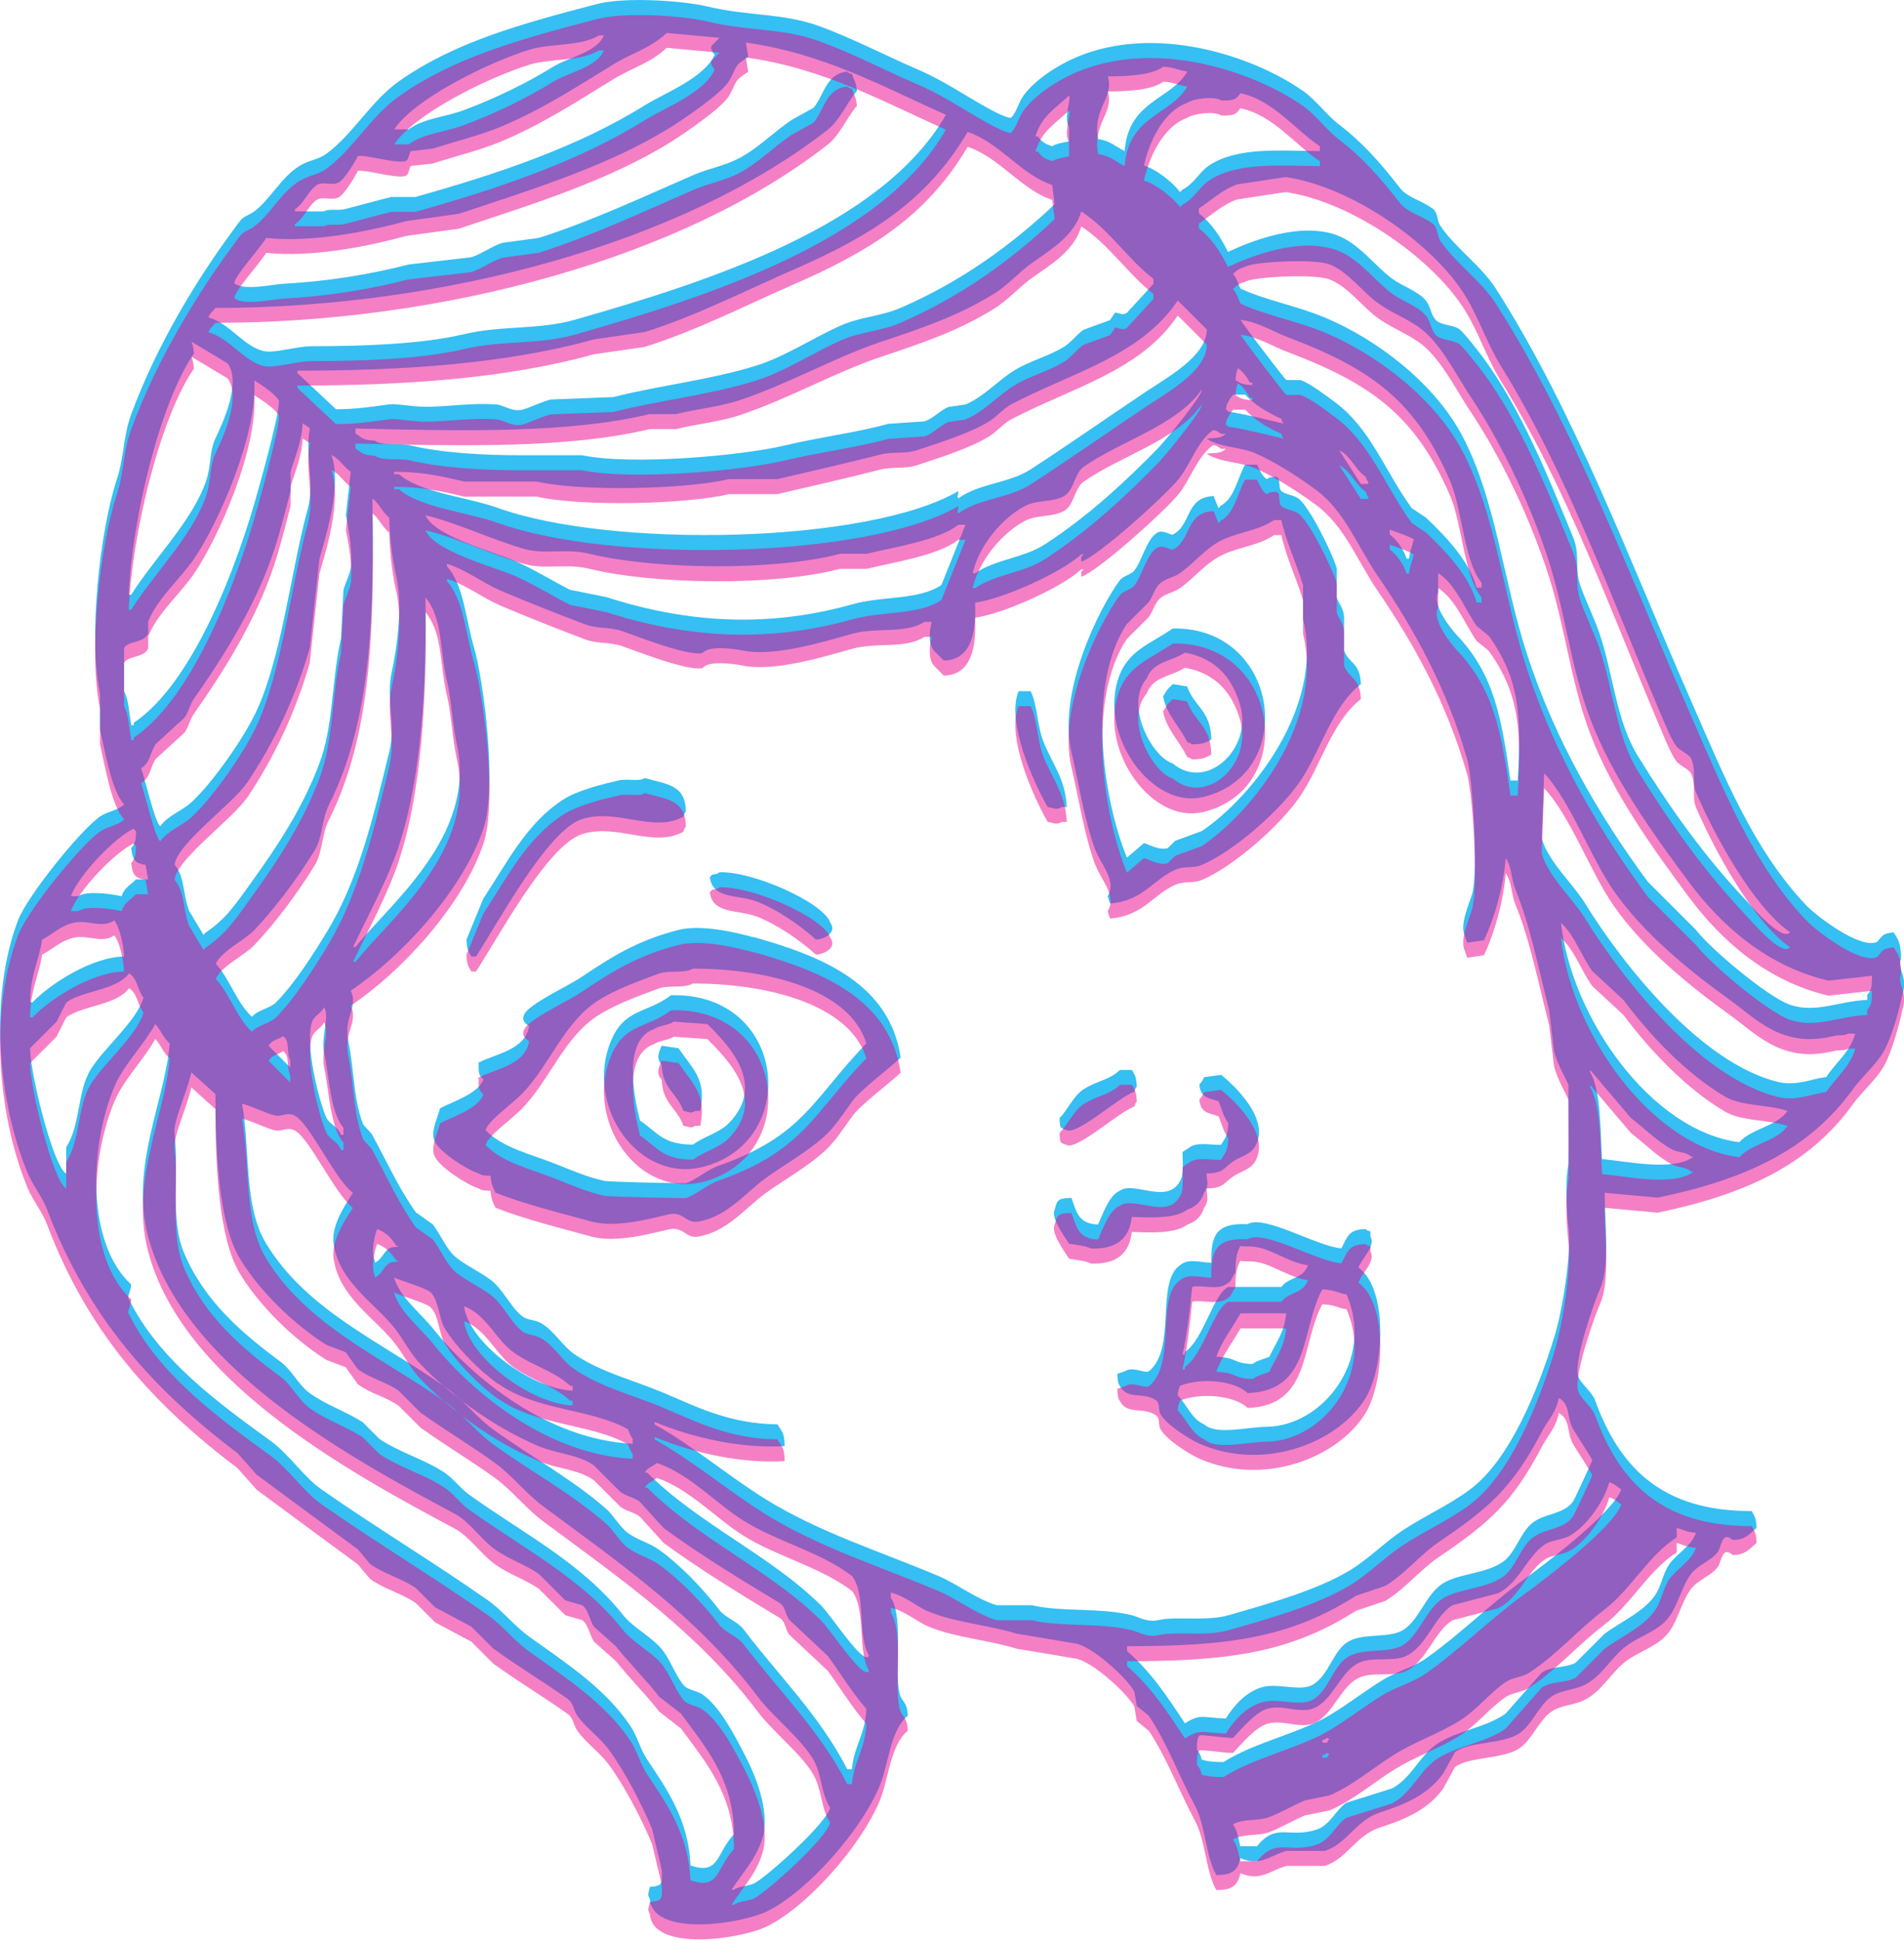 <?xml version="1.0" encoding="UTF-8"?><svg xmlns="http://www.w3.org/2000/svg" viewBox="0 0 125.4 127.75"><g style="isolation:isolate;"><g id="Layer_2"><g id="Layer_6"><g style="mix-blend-mode:multiply; opacity:.79;"><path d="M125.2,63.15c0-1-.14-1.21-.48-1.75-.81.08-.7.24-1.11.64-1.1.47-3.93-1.68-4.61-2.38-3.5-3.66-5.43-8.5-7.62-13.5-4.05-9.21-7.66-19.02-12.86-27.15-.97-1.51-2.66-2.67-3.65-4.13-.23-.33-.17-.87-.48-1.11-.72-.58-1.67-.71-2.22-1.43-1.17-1.52-2.44-2.97-3.97-4.13-.83-.63-1.52-1.62-2.38-2.22-3.29-2.31-9.72-4.44-14.93-2.22-1.23.52-2.75,1.5-3.49,2.54-.33.46-.42,1.02-.79,1.43-.14.13-1.18-.41-1.59-.64-1.53-.85-2.92-1.82-4.61-2.54-2.18-.94-4.25-2.04-6.51-2.86-2.34-.84-4.67-.64-7.3-1.27-1.63-.39-5.44-.65-7.3-.16-5.02,1.31-9.38,2.51-13.02,5.08-1.85,1.31-3,3.45-4.76,4.76-.55.41-1.1.41-1.75.79-1.24.74-1.92,2.18-3.02,3.02-.33.25-.71.31-.95.64-2.75,3.64-5.45,8.1-7.15,12.7-.54,1.46-.47,2.82-.95,4.29-1.11,3.36-1.91,10.43-1.11,14.13v2.38c.33,1.35.72,3.96,1.59,4.92-.44.4-1.08.45-1.59.79-1.29.89-4.8,5.25-5.4,6.83-1.94,5.11-1.32,11.94.64,16.67.32.77.96,1.56,1.27,2.38,2.68,7.1,6.98,11.85,12.54,16.04.42.48.85.95,1.27,1.43,2.25,1.67,4.41,3.25,6.67,4.92.26.32.53.64.79.95.95.68,2.03.92,3.02,1.59l1.27,1.27c.79.42,1.59.85,2.38,1.27.48.48.95.95,1.43,1.43,1.65,1.2,3.24,2.14,4.92,3.33.38.27.36.71.64,1.11.55.79,1.5,1.45,2.06,2.22,1.08,1.47,2.15,3.55,2.86,5.24.21.9.42,1.8.64,2.7.03.9.06,1.05-.79,1.11-.08.44-.19.46,0,.79.17,2.54,6.05,1.67,7.78.79,2.68-1.36,6.07-5.25,7.3-8.1.69-1.58.69-3.71,1.91-4.76-.04-.86-.31-.85-.48-1.27-.51-1.31.28-5.05-.64-6.51v-.32c1.06.27,1.63.9,2.54,1.27,1.7.7,4.04.89,5.72,1.43,1.27.21,2.54.42,3.81.64,1.11.09,3.53,2.33,3.97,3.18.05.32.11.64.16.95.26.21.53.42.79.64,1.18,1.75,2.02,4.03,3.02,5.88.74,1.36.72,3.38,1.43,4.61,1.03,0,1.39-.28,1.59-1.11,1.32.56,1.92-.17,3.02-.48h2.54c1.48-.48,2.03-2.02,3.65-2.54,1.78-.57,3.16-1.21,4.13-2.54.26-.48.53-.95.79-1.43.95-.72,3.21-.49,4.29-1.27.82-.6,1.22-1.79,2.06-2.38.66-.46,1.44-.39,2.22-.79,1.11-.57,1.74-1.82,2.7-2.54.76-.57,1.86-.92,2.54-1.59.86-.84,1.01-2.2,1.75-3.18.43-.56,1.32-.85,1.75-1.43.17-.23.24-.84.48-.95.23-.11.48.16.48.16.84.03,1.16-.43,1.59-.79-.03-.66-.11-.73-.32-1.11-5.97.02-8.73-2.93-10.32-7.3-.2-.56-.94-1.07-1.11-1.59-.33-.98,1.14-5.09,1.43-5.72.7-1.52.31-4.35.32-6.35,1.16.11,2.33.21,3.49.32,5.75-1.2,9.96-3.12,12.86-7.15.67-.93,1.73-1.75,2.22-2.86.5-1.12.85-2.48,1.11-3.65.21-.95-.44-1.49-.16-2.06ZM96.3,19.16c1.04,1.56,1.54,3.3,2.54,4.92,4.35,7.03,7.23,15.17,10.64,23.18.2.46.6,1.47.95,1.91.2.25.82.5.95.79.35.75.04,1.56.32,2.22,1.24,2.88,3.78,7.53,6.19,9.21-.52.67-2.54-1.73-2.86-2.06-2.71-2.85-5.02-6.08-7.15-9.53-1.44-2.33-1.59-5.27-2.54-8.1-.33-.98-.96-2.25-1.27-3.18-.39-1.18.03-1.95-.48-3.18-1.67-4.06-3.41-8.39-5.88-11.75-.24-.33-1.3-1.7-1.59-1.91-.43-.31-1.26-.24-1.59-.64-.31-.38-.32-.9-.64-1.27-.52-.61-1.57-.94-2.22-1.43-1.15-.86-2.19-2.34-3.65-2.86-2.44-.87-5.59.39-7.15,1.11-.45-.95-1.11-1.94-1.91-2.54v-.32c.79-.52,1.56-1.26,2.54-1.59,1.06-.16,2.12-.32,3.18-.48,4.44.66,9.52,4.36,11.59,7.46ZM97.57,38.7h-.32c-.5-1.82-2.11-3.44-3.33-4.61-.32-.21-.64-.42-.95-.64-1.75-2.4-2.7-5.25-5.08-6.99-.61-.45-1.56-1.18-2.22-1.43h-.95c-.13-.09-2.87-3.68-3.02-3.97,1.2.16,2.12.77,3.02,1.11,5.57,2.1,8.5,4.19,10.8,9.53.75,1.75.94,5.39,2.06,6.67v.32ZM98.05,41.87c2.04,2.85,2.16,5.25,1.91,9.53h-.48c-.6-4.27-1.12-7.01-3.49-9.53-.48-.51-1.71-2.06-1.27-2.86v-1.27c1.17.76,1.74,2.35,2.54,3.49.26.21.53.42.79.64ZM93.12,35.52c-.12.49-.25.71-.32,1.27h-.16c-.19-.61-.64-1.24-1.11-1.59v-.32c.59.21,1.13.38,1.59.64ZM90.11,31.71v.16h-.48c-.48-.74-.95-1.48-1.43-2.22.76.36,1.05,1.28,1.75,1.75.1.27.03.16.16.32ZM82.32,25.2h.16v.16c-.66-.03-.73-.11-1.11-.32.03-.41.07-.54.16-.79.36.25.58.57.79.95ZM82.01,25.99c.62.68,1.49,1.19,2.38,1.59.1.27.03.16.16.32-.01,0-2.82-.7-3.65-.79-.05-.05-.11-.11-.16-.16.06-.33.04-.31.16-.48.15-.34.14-.23.32-.48h.79ZM75.66,25.67c-2.53,1.69-5.24,3.59-7.78,5.24-1.41.92-3.41.92-4.76,1.91-.15-.26,0-.01,0-.48-5.92,3.47-22.84,3.8-30.33,1.11-1.98-.71-5.12-1-6.51-2.22h-.32v-.16c1.88,0,3.15.3,4.61.64h4.76c3.03.69,9.94.5,12.7-.16h3.18c2.2-.52,4.71-1.08,6.67-1.59,1-.26,1.67-.03,2.54-.32,1.43-.48,3.46-1.1,4.76-1.91.45-.28.96-.87,1.43-1.11,4.03-2.1,8.51-3.18,10.96-6.83.64.64,1.27,1.27,1.91,1.91,0,1.7-2.45,3.06-3.81,3.97ZM76.45,29.33c-2.31,2.38-4.79,4.67-7.62,6.51-1.4.91-3.21.97-4.61,1.91h-.16c.42-1.83,1.97-3.68,3.49-4.45.79-.4,1.78-.2,2.54-.64.65-.37.68-1.49,1.27-1.91,2.39-1.69,6.13-2.72,7.78-5.08.17.19-2.22,3.16-2.7,3.65ZM21.35,69.34c.33,1.48.39,3.91,1.27,4.92v.48h-.16c-.22-.59-.73-.67-.95-1.11-.43-.87-1.48-4.85-.95-6.35.14-.39.59-.55.79-.95.38.65-.23,1.95,0,3.02ZM21.51,61.4c-.9,1.48-2.11,3.38-3.33,4.61-.43.42-1.2.49-1.59.95-1.03-.96-1.43-2.46-2.38-3.49.42-.88,1.86-1.51,2.54-2.22,1.4-1.47,2.91-3.51,3.97-5.24.55-.9.44-2,.95-3.02,2.83-5.63,2.97-12.64,2.86-20.17.45.35.66.92,1.11,1.27.02,1.37.21,2.79.48,3.97.42,1.87,0,4.74-.32,6.19-.4,1.83.3,3.34-.16,5.24-1.06,4.38-2.05,8.52-4.13,11.91ZM19.12,69.82v.48c-.48-.48-.95-.95-1.43-1.43.24-.42.6-.37.95-.64.48.31.2,1.11.48,1.59ZM20.24,33.61c-1.09,4.06-1.68,9.58-3.33,13.18-.82,1.78-2.89,4.74-4.29,6.03-.63.59-1.56.87-2.06,1.59-.36-.21-1.04-3.27-1.27-3.81.65-.45.53-.88.95-1.59.64-.58,1.27-1.16,1.91-1.75.3-.41.34-.85.64-1.27,1.96-2.79,4.06-6.13,5.24-9.69.47-1.41.78-2.73,1.11-3.97v-1.27c.27-.94.74-1.96.79-3.18.16.11.32.21.48.32-.36,1.85.36,3.46-.16,5.4ZM16.27,51.56c1.75-2.62,3.16-5.53,4.13-8.89.21-1.96.42-3.92.64-5.88.42-1.49,1.49-4.85.79-6.83.55.26.78.78,1.27,1.11-.11.95-.21,1.91-.32,2.86.19.88.46,2.47.32,3.49-.05.35-.4,1.11-.48,1.43-.05,1.06-.11,2.12-.16,3.18-.63,2.74-.48,5.75-1.43,8.26-1.11,2.95-2.77,5.45-4.45,7.78-.96,1.32-1.65,2.43-3.02,3.33-.05.05-.11.11-.16.16-.32-.53-.64-1.06-.95-1.59-.42-1.11-.27-2.23-.95-3.02.13-1.37,3.84-4.01,4.76-5.4ZM26.27,55.69c1.51-4.52,1.85-10.95,1.75-16.36,1.17,1.45.91,3.37,1.43,5.56.27,1.12.36,2.88.64,4.13,1.32,6.03-4.46,10.53-6.67,13.34h-.16c1.02-2.17,2.23-4.33,3.02-6.67ZM28.02,33.93c2.13.52,4.42,1.63,6.51,2.22,1.37.39,2.75-.06,4.29.32,4.33,1.05,12.22,1.14,16.51,0h1.75c1.71-.42,4.75-.88,6.03-1.91h.48s-1.59,3.97-1.59,3.97c-1.56,1.02-3.81.69-5.88,1.27-5.7,1.6-11.02,1.18-16.2-.48-.79-.16-1.59-.32-2.38-.48-1.05-.53-2.49-1.41-3.65-1.91-1.55-.66-5.32-1.63-5.88-3.02ZM80.42,6.62c.79,0,.96-.02,1.27-.48,2.13.42,3.65,2.45,5.24,3.49v.32c-2.71-.02-5.46-.28-7.3.95-.66.44-.96,1.18-1.75,1.59-.05.05-.11.11-.16.16-.48-.64-1.55-1.5-2.38-1.75.37-1.66,1.33-3.6,2.86-4.13.39-.29,1.81-.45,2.22-.16ZM72.96,5.03c1.22,0,2.92-.07,3.65-.64.79.05.91.22,1.59.32-1.06,1.86-3.89,1.92-4.13,5.24-.61-.3-.96-.69-1.75-.79-.37-2.06,1.08-2.71.64-4.13ZM71.21,13.92c1.88,1.23,3.05,3.13,4.76,4.45v.32c-.58.64-1.16,1.27-1.75,1.91-.37.23-.58-.07-.79,0-.11.16-.21.32-.32.48-.58.21-1.16.42-1.75.64-.41.27-.83.84-1.27,1.11-1.07.66-2.26.92-3.33,1.59-1.03.64-1.98,1.72-3.18,2.22-.37.05-.74.11-1.11.16-.52.2-1.04.79-1.59.95-.79.05-1.59.11-2.38.16-2.06.58-4.45.86-6.83,1.43-2.81.67-10.06,1.32-13.34.64h-3.97c-2.45,0-5.2-.14-7.3-.64-.82-.19-1.78.07-2.38-.32-.81-.04-.81-.18-1.27-.48v-.32c7.04.16,14.01.34,19.37-.95h1.75c1.37-.35,2.88-.47,4.29-.95,3.28-1.12,6.14-2.78,9.21-3.81,2.84-.95,5.15-1.74,7.46-3.18.9-.56,1.68-1.46,2.54-2.06,1.22-.86,2.71-1.75,3.18-3.33ZM70.41,6.3c.16.21-.39,1.46,0,2.06v.95c-.33.07-.87.15-1.11.32-.45-.14-.7-.3-.95-.64h-.16c.43-1.38,1.31-1.83,2.22-2.7ZM69.3,12.18c.05.42.11.85.16,1.27-2.89,2.74-6.23,5.13-10.16,6.83-1.27.55-2.53.57-3.81,1.11-1.84.79-3.75,2.09-5.72,2.7-3.06.95-6.31,1.28-9.37,2.06-1.38.05-2.75.11-4.13.16-.54.13-1.34.51-1.75.64-.79.24-1.25-.28-1.91-.32-1.57-.1-3.07.14-4.45.16-1.01.01-2.06-.23-2.54-.16-1.02.15-2.33.33-3.49.32-.85-.79-1.69-1.59-2.54-2.38v-.16c6.9,0,13.66-.43,19.53-2.06,1.11-.16,2.22-.32,3.33-.48,3.4-1.06,6.79-2.8,9.85-4.13,5.04-2.2,8.76-4.52,11.43-9.05,2.11.7,3.51,2.81,5.56,3.49ZM34.84,3.28c1.45-.45,3.38-.2,4.61-.95h.32c-.45,1.12-2.33,1.44-3.33,2.06-1.72,1.07-3.84,2.1-5.88,2.86-1.29.48-2.64.53-3.65,1.27h-.95c1.35-2.03,6.25-4.43,8.89-5.24ZM19.44,13.77c.6-.4.88-1.23,1.43-1.59.38-.25.96.07,1.43-.16.36-.17,1.1-1.37,1.27-1.75.67-.07,2.63.56,3.18.32.17-.07.2-.56.32-.64.48-.05.95-.11,1.43-.16,1.37-.45,3.02-.84,4.45-1.43,2.67-1.1,5.13-2.7,7.46-4.13,1.23-.75,2.51-1.09,3.49-2.06,1.16.11,2.33.21,3.49.32-.16.16-.32.32-.48.48-.17.15-.02.4.16.64-.72,1.54-3.16,2.44-4.61,3.33-4.36,2.71-9.51,4.46-15.09,6.03h-1.59c-.89.22-2.15.57-3.02.79-.52.14-1.08-.04-1.43.16h-1.91v-.16ZM14.2,20.28c15.06,0,30.85-4.31,40.33-11.75.8-.63,1.24-1.77,1.91-2.54-.07-.64-.18-.62-.32-1.11-.27-.1-.16-.03-.32-.16-1.41.14-1.51,1.54-2.22,2.38-.48.26-.95.53-1.43.79-1.18.79-2.21,1.87-3.49,2.54-.98.51-1.96.65-3.02,1.11-3.16,1.37-6.74,3.05-10.16,4.13-.79.11-1.59.21-2.38.32-.67.2-1.45.77-2.06.95-1.38.16-2.75.32-4.13.48-2.58.66-5.25,1.1-8.26,1.27-.76.04-2.46.46-3.18,0-.3-.2,1.79-2.5,2.06-3.02,2.96.32,6.68-.41,9.21-1.11,1.16-.16,2.33-.32,3.49-.48,4.95-1.65,9.88-3.17,13.97-5.72.86-.54,3.33-2.21,3.81-3.02.56-.95.26-.96,1.27-1.59-.05-.32-.11-.64-.16-.95,5.21.74,9.07,2.94,13.18,4.76-4.19,7.28-15.4,10.92-24.45,13.5-2.4.68-4.76.35-7.3.95-2.76.66-6.68.79-10,.79-1.02,0-2.44.48-3.18.32-1.31-.29-2.23-1.83-3.65-2.22.16-.36.27-.34.48-.64ZM12.77,23.29c-.03-.41-.07-.54-.16-.79.79.48,1.59.95,2.38,1.43.93,1.26-.32,3.92-.79,4.92-.44.93-.25,1.72-.64,2.86-.88,2.58-3.51,5.19-4.92,7.46h-.16c.21-5.08,2.1-12.73,4.29-15.88ZM8.17,42.67c.29-.49,1.31-.31,1.59-.95v-.79c.61-1.53,2.14-2.84,3.02-4.13,1.63-2.4,4.18-8.19,3.97-11.75.52.33,1.22.78,1.59,1.27.24.29-1.06,4.95-1.27,5.72-1.45,5.32-4.37,12.95-8.26,15.56v.16h-.16c-.11-.53-.18-1.76-.48-2.22v-2.86ZM8.8,54.58c.05.05.11.11.16.16-.02.61-.04.81-.32,1.11.09.75.21.99.95,1.11.05.32.11.64.16.95h-.79c-.38.4-.75.5-.95,1.11-.62-.14-2.28-.39-2.86,0h-.48c.45-1.31,2.87-3.86,4.13-4.45ZM2.77,61.88c.68-.35,1.25-.93,2.06-1.11,1-.23,1.86.41,2.7-.16.37.49.61,1.64.64,2.38-2.18.04-4.94,1.87-6.03,3.02h-.16c.02-1.89.59-2.71.79-4.13ZM4.36,75.54v1.75c-.87-.48-2.37-6.59-2.38-8.26l1.75-1.75c.21-.42.42-.85.64-1.27,1.15-.8,3.31-.79,4.13-1.91.55.31.56,1.13.95,1.59-.38,1.48-2.64,3.36-3.49,4.76-.87,1.42-.66,3.64-1.59,5.08ZM45.48,122.86c-.13-3.05-1.59-5.08-2.86-6.99-.47-.71-.63-1.51-1.11-2.22-1.64-2.46-4.26-4.15-6.67-5.88-.94-.67-1.75-1.71-2.7-2.38-3.65-2.56-7.34-4.77-10.96-7.3-1.18-.83-2.14-2.31-3.33-3.18-3.47-2.52-7.42-5.38-9.37-9.37-.14-.11.12-.42.16-.95-2.94-2.7-2.78-9.02-1.11-13.02.59-1.42,1.93-2.75,2.7-4.13.37.39.52.93.95,1.27-.31,3.79-2.63,8.1-1.43,12.7,2.22,8.48,12.98,14.43,20.17,18.26,1.02.54,1.76,1.72,2.7,2.38.92.65,1.91.95,2.86,1.59.58.58,1.16,1.16,1.75,1.75.37.11.74.21,1.11.32.42.29.49,1.01.79,1.43.48.42.95.85,1.43,1.27.92,1.16,1.94,2.15,2.86,3.33.48.37.95.74,1.43,1.11,1.57,2.14,3.49,4.33,3.49,7.94-1.2,1.3-.94,2.7-2.86,2.06ZM49.77,123.97c-.43.27-1.06.2-1.43.48h-.16c.71-1.1,1.66-2.06,2.06-3.49.5-1.78-.59-4.22-1.11-5.24-.68-1.32-1.68-3.31-2.86-4.13-.39-.27-.99-.28-1.27-.64-.63-.8-.87-1.78-1.59-2.54-.69-.72-1.77-1.29-2.38-2.06-2.74-3.45-6.54-5.34-10.16-7.94-.53-.38-1.04-1.07-1.59-1.43-1.38-.91-2.9-1.29-4.29-2.22-.37-.37-.74-.74-1.11-1.11-1.15-.73-2.38-1.11-3.49-1.91-.72-.52-1.18-1.53-1.91-2.06-2.58-1.91-5.02-4.01-6.35-7.15-.96-2.27-.32-5.32-.64-7.94-.09-.71.85-2.73,1.11-3.97.53.48,1.06.95,1.59,1.43,0,3.68.2,8.47,1.59,10.8,1.3,2.17,3.59,4.38,5.72,5.72.42.16.85.32,1.27.48.26.37.53.74.79,1.11.81.62,1.86.83,2.7,1.43.48.48.95.95,1.43,1.43,1.64,1.18,3.28,2.14,4.92,3.33,1.1.8,2.07,2.04,3.18,2.86,5.22,3.86,10.24,7.37,14.13,12.54.98,1.31,2.84,2.73,3.65,4.13.56.96.49,2.23,1.11,3.18-.35,1.1-3.93,4.31-4.92,4.92ZM56.12,116.51h-.32c-1.82-3.55-4.51-6.15-6.83-9.21-.39-.52-1.19-.76-1.59-1.27-1.07-1.4-2.55-2.95-3.97-3.97-.65-.47-1.43-.64-2.06-1.11-.54-.4-.92-1.14-1.43-1.59-2.29-2-4.98-3.44-7.46-5.24-.73-.53-1.39-1.26-2.09-1.92-.41-.31-.8-.63-1.18-.95-4.15-2.91-8.99-4.96-11.66-9.35-1.5-2.47-1.03-6.12-1.59-9.21.7.14,1.87.8,2.38.79.32,0,.66-.25,1.11,0,.99.55,2.6,4.13,3.81,5.08-.45.71-1.44,2.12-1.27,3.33.37,2.62,2.83,3.97,4.13,5.72.56.75.95,1.55,1.59,2.22.45.47.95.95,1.49,1.41.08.06.17.12.25.18.32.23.62.5.92.78,1.59,1.22,3.4,2.31,5.11,3.03,1.25.53,2.63.54,3.65,1.27l1.75,1.75c.41.3.86.34,1.27.64.53.58,1.06,1.16,1.59,1.75,2.44,1.78,4.99,3.33,7.62,4.92.39.24.37.73.64,1.11.85.79,1.69,1.59,2.54,2.38.88,1.21,1.58,2.38,2.54,3.49-.07,1.71-.84,2.49-.95,3.97ZM32.78,91.1c2.56,1.83,6.07,1.63,8.57,3.02.09.2.19.48.32.64v.32c-5.56-.27-10.52-4.29-13.18-7.62-.78-.97-2.16-2.04-2.54-3.33.46.22,2.03.66,2.38.95.56.46.57,1.75.95,2.38.8,1.3,2.26,2.77,3.49,3.65ZM30.56,86.02c1.29.47,1.94,1.83,2.86,2.7,1.15,1.09,2.98,1.45,4.13,2.54h.16v.32c-2.68-.1-6.83-3.13-7.15-5.56ZM25.63,82.21c-.37.24-.45.7-.95.95v-.16c-.22-.37-.09-1.44.16-2.06.58.2.98.64,1.27,1.11h.16c-.16.13-.42.02-.64.16ZM54.06,105.71c-3.39-3.34-8.08-5.36-11.43-8.73h-.16c.21-.38.5-.37.79-.64,2.13.71,3.89,2.67,5.72,3.81,2.23,1.39,5.09,2.06,7.15,3.65.93,1.28.32,3.91,1.11,5.24-.36.7-2.47-2.64-3.18-3.33ZM68.03,105.71h-2.38c-1.29-.37-2.58-1.38-3.81-1.91-4.03-1.7-7.9-2.89-11.43-5.08-2.49-1.55-4.73-3.48-7.3-4.92v-.16c2.47,1.03,5.69,1.77,8.57,1.59-.02-.88-.17-.94-.48-1.43-3.14-.03-5.33-1.16-7.46-2.06-2.15-.91-4.07-1.33-5.88-2.54-.79-.53-1.39-1.59-2.22-2.06-.47-.27-.88-.16-1.27-.48-.78-.63-1.24-1.77-2.06-2.38-.73-.54-1.51-.88-2.22-1.43-.68-.52-1.05-1.54-1.59-2.22-.37-.26-.74-.53-1.11-.79-1.15-1.62-1.86-3.24-2.86-5.08-.13-.25-.54-.54-.64-.79-.64-1.73-.55-3.5-.95-5.4-.34-1.59.69-2.23.16-3.33,3.25-2.17,7.32-6.51,8.73-10.64.94-2.74.04-9.77-.64-12.07-.52-1.77-.65-4.02-1.75-5.24v-.16c1.25.39,2.36,1.26,3.49,1.75,1.86.79,3.82,1.56,5.56,2.22.91.35,1.55.14,2.54.48.88.3,4.22,1.64,5.24,1.43.34-.47,1.78-.34,2.7-.16,2.11.41,5.42-.63,7.15-1.11,1.64-.46,3.53.03,4.76-.79h.48c-.15.66-.25,1.41.16,1.91l.64.64c1.84-.03,2.15-1.92,2.06-3.81,1.98-.29,5.75-2.03,6.99-3.18h.16c-.05.05-.11.11-.16.16v.32c1.09-.32,5.8-4.58,6.51-5.56.72-.98,1.13-2.26,2.06-3.02.15-.17.4-.02.64.16h.32c-.4.35-.69.24-1.27.32.88.59,2.16.52,3.18.95,1.24.53,2.68,1.44,3.97,2.38,1.95,1.42,2.74,3.69,4.13,5.72,2.4,3.51,4.57,7.44,5.88,12.07.39,1.38.74,7.5.32,8.89-.18.61-.83,2-.48,2.7.05.16.11.32.16.48.37-.05.74-.11,1.11-.16.71-1.53,1.26-3.47,1.43-5.4.41.56.35,1.36.64,2.06.96,2.33,1.54,5.32,2.22,7.94.11.9.21,1.8.32,2.7.24.91.69,1.62.95,2.22,0,0,.02,5.13,0,5.24-.25,1.24-.1,3.33,0,4.13.21,1.76-.39,5.5-.95,7.3-1.08,3.47-2.9,8.03-5.56,10-1.42,1.05-2.96,1.71-4.45,2.7-1.12.75-2.18,1.82-3.33,2.54-2.19,1.36-5.47,2.26-8.1,3.02-1.46.42-3.41.05-4.61.32-.75.17-1.31-.21-1.75-.32-2.08-.51-4.63-.21-6.51-.64ZM110.43,101.26v-.64c.51.14.62.27,1.27.32-.32.9-1.24,1.35-1.75,2.06-.44.63-.51,1.41-.95,2.06-.74,1.09-2.28,1.75-3.33,2.54l-1.91,1.91c-.79.37-1.56.19-2.22.64-.79.9-1.59,1.8-2.38,2.7-1.34.96-3.3,1.12-4.61,2.06-1.08.78-1.62,2.2-2.86,2.86-1.01.32-2.01.64-3.02.95-.66.44-1.08,1.46-1.91,1.75-1.86.64-2.68-.49-3.97,1.11h-1.11c-.1-.49-.21-1.09-.48-1.43.62-.4,1.64-.21,2.38-.48.71-.26,1.67-.82,2.38-1.11.53-.11,1.06-.21,1.59-.32,1.52-.63,2.93-1.86,4.29-2.7,1.42-.88,2.85-1.33,4.29-2.22,1.1-.68,1.99-1.84,3.02-2.54.49-.33,1.09-.31,1.59-.64,1.79-1.17,3.22-2.84,4.92-4.13,1.75-1.33,2.89-3.56,4.76-4.76ZM87.09,114.76v-.16c.27-.1.16-.03.32-.16.26.18.09.01,0,.32h-.32ZM105.99,97.61c.43.15.46.27.79.48-.56,1.53-4.91,4.83-6.35,5.88-2.22,1.6-4.25,3.65-6.51,5.24-.88.62-1.92.85-2.86,1.43-1.09.67-2.26,1.56-3.33,2.22-2.1,1.3-5.05,1.84-7.15,3.18-.57,0-1.07-.04-1.43-.16-.1-.35-.12-.42-.32-.64,0-.43,0-.73.16-.95.14-.08,1.46.15,2.22.16.52-.56,1.46-1.67,2.22-1.91,1.13-.35,2.32.45,3.33-.16,1.07-.63,1.59-2.3,2.7-2.86.91-.46,2.32-.04,3.18-.48,1.37-.7,1.79-2.54,3.02-3.33,1.01-.26,2.01-.53,3.02-.79,1.38-.7,1.84-2.34,3.02-3.18.5-.36,1.19-.3,1.75-.64,1.04-.62,2.19-2.2,2.54-3.49ZM104.87,96.18s-1.14,2.52-1.27,2.7c-.63.88-1.86.75-2.7,1.43-.78.64-1.09,1.96-1.91,2.54-1.13.8-2.94.77-3.97,1.43-1.09.7-1.51,2.31-2.54,3.02-.92.63-2.62.21-3.65.79-1.04.58-1.28,2.23-2.38,2.86-.82.47-2.29-.14-3.33.16-1.05.3-1.86,1.21-2.38,2.06-1.57-.05-1.67-.33-2.7.32-1.19-1.81-2.22-3.37-3.81-4.76v-.32c6.7,0,10.76-.56,15.09-3.33.64-.21,1.27-.42,1.91-.64,1.27-.75,2.3-2.05,3.49-2.86,3.34-2.27,4.89-3.59,6.83-7.3.38-.73.95-1.27,1.11-2.22.79.41.51,1.3.95,2.06.17.29,1.24,1.93,1.27,2.06ZM105.51,76.33c-.1-1.51-.05-4.6-.79-5.72v-.16c.9,1.06,1.8,2.12,2.7,3.18.85.64,1.78,1.59,2.7,2.06.51.26.89.14,1.27.48h.16c-1.36.99-4.37.31-6.03.16ZM114.56,75.22c-5.82-.73-11.08-8.23-11.75-14.45.94.89,1.29,2.1,2.06,3.18.69.64,1.38,1.27,2.06,1.91,1.75,2.34,4.12,4.84,6.67,6.35,1.1.65,2.81.51,4.13.95-.73,1.04-2.35,1.14-3.18,2.06ZM120.28,70.93c-.91.09-1.95.62-3.18.32-5.08-1.24-10.19-7.68-12.7-11.75-.82-1.33-2.44-2.77-2.86-4.29.05-1.43.11-2.86.16-4.29,1.75,1.86,3.05,5.56,4.61,7.78,1.92,2.75,4.88,5.18,7.62,7.15,1.76,1.26,3.44,3.21,6.83,2.38.41-.1.7,0,.95-.16h.48c-.34,1.21-1.29,1.91-1.91,2.86ZM122.98,65.53v.32c-1.82.06-3.36.9-5.08.32-1.45-.49-5.28-3.71-6.19-4.92-1.06-1.06-2.12-2.12-3.18-3.18-3.21-4.34-6.1-9.31-7.94-14.93-1.62-4.96-2.04-10.19-4.29-14.45-1.76-3.34-5.46-6.28-9.05-7.78-1.89-.79-3.86-1.12-5.56-1.91-.14-.34-.25-.71-.48-.95.24-.25.4-.36.79-.48.55-.34,4.6-.54,5.56-.16,1.25.49,2.16,1.81,3.18,2.54.88.64,1.79.96,2.7,1.59,1.38.96,2.39,3.03,3.33,4.45,2,2.99,3.82,6.74,5.08,10.48,1.23,3.65,1.55,7.32,2.86,10.8,1.48,3.94,4.16,7.63,6.51,10.8,2.15,2.89,5.15,5.56,9.21,6.51.95-.11,1.91-.21,2.86-.32,0,.66-.02.95-.32,1.27Z" style="fill:#00aeef; fill-rule:evenodd;"/><path d="M72.16,56c.35.94,1.42,2.03.79,3.02.05.16.11.32.16.48,2.2-.18,2.81-1.57,4.29-2.22.63-.28,1.16-.07,1.75-.32,2.14-.9,5.27-3.69,6.51-5.56,1.37-2.05,2.07-4.87,3.97-6.35-.06-1.46-.79-1.32-1.11-2.22v-2.22c-.04-.6-.36-.84-.48-1.27v-1.91c-.27-.97-1.81-4.1-2.54-4.61-.35-.24-.8-.23-1.11-.48-.13-.16-.11-.28-.16-.79-.05-.05-.11-.11-.16-.16-.37.04-.45.03-.64.16-.33-.19-.47-.63-.64-.95h-.79c-.51.91-.67,2.17-1.59,2.7-.05.05-.11.11-.16.16-.11-.26-.21-.53-.32-.79-1.87.06-1.45,1.93-2.7,2.54-.08.04-.63-.31-.95-.16-.75.35-1.06,1.91-1.59,2.54-.23.27-.74.34-.95.64-1.39,1.88-4.09,7.39-3.18,11.27.49,2.07.84,4.48,1.59,6.51ZM74.23,41.08c.48-.48.95-.95,1.43-1.43.29-.4.41-.98.79-1.27.4-.31.86-.35,1.27-.64.95-.67,1.73-1.71,2.86-2.22,1.07-.49,2.38-.61,3.33-1.27h.48c.34,1.53,1.06,3,1.43,4.29v2.22c1.42,5.75-3.37,11.76-6.67,13.97-.58.21-1.16.42-1.75.64-.16.16-.32.32-.48.48-.61.2-1.46-.36-1.59-.32-.37.32-.74.64-1.11.95-1.65-4.05-2.62-11.48,0-15.4Z" style="fill:#00aeef; fill-rule:evenodd;"/><path d="M79.15,52.51c6.43-1.47,5.14-11.26-1.91-11.12-1.56,1.07-3.07,1.47-3.65,3.49-1.08,3.78,2.36,8.35,5.56,7.62ZM75.5,44.73c.45-1.2,1.53-1.11,2.54-1.75,2.04.37,3.13,1.66,3.65,3.49.8,2.81-2.21,5.68-4.45,3.81-1.43-.47-3.15-3.87-1.75-5.56Z" style="fill:#00aeef; fill-rule:evenodd;"/><path d="M78.51,49.02c.71-.01.87-.1,1.27-.32-.04-1.94-1.12-2.13-1.59-3.49-.32-.05-.64-.11-.95-.16-.11.11-.21.21-.32.32-.11.12-.21.35-.32.48.21,1.19,1.11,2,1.59,3.02.27.1.16.03.32.16Z" style="fill:#00aeef; fill-rule:evenodd;"/><path d="M69.94,53.15h.32c-.09-1.94-1.05-2.96-1.59-4.45-.37-1.03-.36-2.32-.79-3.18h-.79c-.86,2,1.04,6.13,1.91,7.62.43.09.6.22.95,0Z" style="fill:#00aeef; fill-rule:evenodd;"/><path d="M31.35,62.99c1.41-2.14,4.7-8.33,6.99-9.05,2.31-.73,4.7.94,6.67-.16.1-.27.03-.16.16-.32,0-1.81-1.32-1.82-2.7-2.22-.42.26-1.13.01-1.75.16-1.16.27-2.71.66-3.65,1.27-2.4,1.56-3.66,4.12-5.24,6.51-.37.9-.74,1.8-1.11,2.7.03.66.11.73.32,1.11h.32Z" style="fill:#00aeef; fill-rule:evenodd;"/><path d="M49.77,59.34c1.37.52,2.94,1.6,3.97,2.54.68-.06,1.37-.51.95-1.11-.47-1.35-5.11-3.4-7.3-3.33-.17.12-.15.1-.48.16-.05.05-.11.11-.16.16.17,1.47,1.85,1.14,3.02,1.59Z" style="fill:#00aeef; fill-rule:evenodd;"/><path d="M49.61,61.72c-1.12-.31-3.41-.86-4.92-.48-2.77.7-4.51,1.84-6.51,3.18-.72.48-3.37,1.72-3.65,2.38-.17.35-.02.53.32.79-.28,1.54-2.1,1.78-3.33,2.38,0,.65-.02.82.32,1.11-.35.96-2.01,1.45-2.86,1.91-.14.6-.69,1.63-.32,2.22.32.68,2.12,1.84,2.86,2.06.2.14.39.15.79.16.05.6.14.72.32,1.11,1.83.74,4.45,1.39,6.35,1.91,1.63.44,3.93-.23,5.08-.48.96-.21,1.1.61,1.91.48,1.91-.31,3.14-1.91,4.45-2.86,1.27-.92,2.65-1.67,3.81-2.7.79-.7,1.27-1.51,1.91-2.38.55-.75,2.38-2.11,3.18-2.86-.71-4.76-4.94-6.62-9.69-7.94ZM47.23,76.81c-.65.23-1.44.92-2.06,1.11-.04.01-5.02-.07-5.4-.16-1.13-.25-2.21-.73-3.18-1.11-1.68-.67-3.45-1.04-4.61-2.22.12-.58,1.74-1.73,2.38-2.38,1.86-1.9,2.78-4.75,5.08-6.19,1.14-.72,2.69-1.28,3.97-1.75.64-.23,1.69.01,2.22-.32,4.74-.01,10.31,1.3,11.43,4.92-3.6,3.74-4.12,6.1-9.85,8.1Z" style="fill:#00aeef; fill-rule:evenodd;"/><path d="M44.21,65.53c-1.61,1.23-3.07.85-3.97,3.02-1.78,4.26,1.82,9.48,6.19,8.26,6.35-1.78,5.32-11.46-2.22-11.27ZM48.02,73.95c-.64.66-1.63.87-2.38,1.43-2,0-2.36-.83-3.49-1.59-.47-1.85-1.08-5.35.95-6.03.33-.23.96-.25,1.27-.48.74.05,1.48.11,2.22.16,1.48,1.47,3.87,3.98,1.43,6.51Z" style="fill:#00aeef; fill-rule:evenodd;"/><path d="M43.58,68.87c-.23.55-.36.79,0,1.27.07,1.59,1.02,1.83,1.43,3.02.44.08.46.19.79,0h.32c.43-2.08-.48-2.73-1.43-4.13-.37-.05-.74-.11-1.11-.16Z" style="fill:#00aeef; fill-rule:evenodd;"/><path d="M71.37,71.73c-.66.43-1.04,1.34-1.59,1.91.06.65-.04.59.48.79.71.31,3.41-2.17,4.45-2.54.1-.27.03-.16.16-.32-.03-.66-.11-.73-.32-1.11h-.79c-.7.68-1.51.7-2.38,1.27Z" style="fill:#00aeef; fill-rule:evenodd;"/><path d="M74.54,80.14c1.03.03,2.83.16,3.65-.48.57-.19.93-.54,1.11-1.11.34-.47.2-.69.16-1.27,1.16-.02,1.13-.38,1.75-.79.51-.34,1.11-.45,1.43-.95,1.12-1.81-1.43-4.13-2.22-4.76-.37.05-.74.11-1.11.16-.11.2-.17.33-.32.48.09.92.61.86,1.27,1.11.19.46.34,1.06.64,1.43-.03.82-.19.95-.48,1.43-.63.03-1.56-.2-2.06.16-.16.11-.32.21-.48.32.02.62.09,1.54-.16,1.91-.84,1.58-3.08-.04-3.97.64-.69.27-1.14,1.58-1.43,2.22-1.28-.04-1.42-.81-1.75-1.75-.86.02-.95.1-1.11.79-.27.49.64,1.74.95,2.22.35.07,1.15.14,1.43.32,1.69.07,2.54-.66,2.7-2.06Z" style="fill:#00aeef; fill-rule:evenodd;"/><path d="M76.45,93.16c.4.67,1.81,1.58,2.54,1.91,4.24,1.87,9.16-.05,10.96-3.02,1.23-2.03,1.48-7.18-.48-8.57.24-.66,1.15-1.4.79-2.06v-.32c-.27-.1-.16-.03-.32-.16-1.14.01-1.22.56-1.59,1.27-1.61-.12-5.1-2.26-6.19-1.59-2-.1-2.43.68-2.38,2.54-.9-.05-1.5-.29-2.06.16-1.64,1.13-.2,5.5-2.06,6.99-.37.14-1.01-.36-1.59,0-.16.05-.32.11-.48.16.02.4.02.59.16.79.49.96,1.52.37,2.38.95.3.2.12.62.32.95ZM78.51,84.75c.56-.16,1.63.22,2.22-.16.44-.22.36-.45.64-.79-.01-.84.07-1.28.32-1.75.35.09.71-.05,1.43.16.98.28,1.93.97,3.02,1.11-.32.93-1.22.74-1.75,1.43h-3.49c-.99.45-1.6,3.42-2.86,4.29v.16h-.16c.29-1.23.49-2.96.64-4.45ZM84.71,86.49c-.11,1.25-.68,1.93-1.11,2.86-.34.14-.84.26-1.11.48-1.36-.06-.95-.42-2.38-.48.33-.98,1.08-1.95,1.59-2.86h3.02ZM77.72,91.26c1.28-.53,3.55-.38,4.45.48,4.2-.14,3.49-4.21,4.92-6.83.93.04,1.14.31,1.59.32,1.89,4.34-1.58,8.68-5.24,8.73-1.38.02-3.34.57-4.13-.16-.82-.33-1.16-1.33-1.75-1.91.05-.37.07-.39.16-.64Z" style="fill:#00aeef; fill-rule:evenodd;"/></g></g><g id="Layer_7"><g style="opacity:.5;"><path d="M125.2,64.14c0-1-.14-1.21-.48-1.75-.81.08-.7.24-1.11.64-1.1.47-3.93-1.68-4.61-2.38-3.5-3.66-5.43-8.5-7.62-13.5-4.05-9.21-7.66-19.02-12.86-27.15-.97-1.51-2.66-2.67-3.65-4.13-.23-.33-.17-.87-.48-1.11-.72-.58-1.67-.71-2.22-1.43-1.17-1.52-2.44-2.97-3.97-4.13-.83-.63-1.52-1.62-2.38-2.22-3.29-2.31-9.72-4.44-14.93-2.22-1.23.52-2.75,1.5-3.49,2.54-.33.46-.42,1.02-.79,1.43-.14.13-1.18-.41-1.59-.64-1.53-.85-2.92-1.82-4.61-2.54-2.18-.94-4.25-2.04-6.51-2.86-2.34-.84-4.67-.64-7.3-1.27-1.63-.39-5.44-.65-7.3-.16-5.02,1.31-9.38,2.51-13.02,5.08-1.85,1.31-3,3.45-4.76,4.76-.55.41-1.1.41-1.75.79-1.24.74-1.92,2.18-3.02,3.02-.33.25-.71.31-.95.64-2.75,3.64-5.45,8.1-7.15,12.7-.54,1.46-.47,2.82-.95,4.29-1.11,3.36-1.91,10.43-1.11,14.13v2.38c.33,1.35.72,3.96,1.59,4.92-.44.4-1.08.45-1.59.79-1.29.89-4.8,5.25-5.4,6.83-1.94,5.11-1.32,11.94.64,16.67.32.77.96,1.56,1.27,2.38,2.68,7.1,6.98,11.85,12.54,16.04.42.48.85.95,1.27,1.43,2.25,1.67,4.41,3.25,6.67,4.92.26.32.53.64.79.95.95.68,2.03.92,3.02,1.59l1.27,1.27c.79.42,1.59.85,2.38,1.27.48.48.95.95,1.43,1.43,1.65,1.2,3.24,2.14,4.92,3.33.38.27.36.71.64,1.11.55.79,1.5,1.45,2.06,2.22,1.08,1.47,2.15,3.55,2.86,5.24.21.9.42,1.8.64,2.7.03.9.06,1.05-.79,1.11-.08.44-.19.46,0,.79.17,2.54,6.05,1.67,7.78.79,2.68-1.36,6.07-5.25,7.3-8.1.69-1.58.69-3.71,1.91-4.76-.04-.86-.31-.85-.48-1.27-.51-1.31.28-5.05-.64-6.51v-.32c1.06.27,1.63.9,2.54,1.27,1.7.7,4.04.89,5.72,1.43,1.27.21,2.54.42,3.81.64,1.11.09,3.53,2.33,3.97,3.18.05.32.11.64.16.95.26.21.53.42.79.64,1.18,1.75,2.02,4.03,3.02,5.88.74,1.36.72,3.38,1.43,4.61,1.03,0,1.39-.28,1.59-1.11,1.32.56,1.92-.17,3.02-.48h2.54c1.48-.48,2.03-2.02,3.65-2.54,1.78-.57,3.16-1.21,4.13-2.54.26-.48.53-.95.79-1.43.95-.72,3.21-.49,4.29-1.27.82-.6,1.22-1.79,2.06-2.38.66-.46,1.44-.39,2.22-.79,1.11-.57,1.74-1.82,2.7-2.54.76-.57,1.86-.92,2.54-1.59.86-.84,1.01-2.2,1.75-3.18.43-.56,1.32-.85,1.75-1.43.17-.23.24-.84.48-.95.23-.11.48.16.48.16.84.03,1.16-.43,1.59-.79-.03-.66-.11-.73-.32-1.11-5.97.02-8.73-2.93-10.32-7.3-.2-.56-.94-1.07-1.11-1.59-.33-.98,1.14-5.09,1.43-5.72.7-1.52.31-4.35.32-6.35,1.16.11,2.33.21,3.49.32,5.75-1.2,9.96-3.12,12.86-7.15.67-.93,1.73-1.75,2.22-2.86.5-1.12.85-2.48,1.11-3.65.21-.95-.44-1.49-.16-2.06ZM96.3,20.15c1.04,1.56,1.54,3.3,2.54,4.92,4.35,7.03,7.23,15.17,10.64,23.18.2.46.6,1.47.95,1.91.2.25.82.5.95.79.35.75.04,1.56.32,2.22,1.24,2.88,3.78,7.53,6.19,9.21-.52.67-2.54-1.73-2.86-2.06-2.71-2.85-5.02-6.08-7.15-9.53-1.44-2.33-1.59-5.27-2.54-8.1-.33-.98-.96-2.25-1.27-3.18-.39-1.18.03-1.95-.48-3.18-1.67-4.06-3.41-8.39-5.88-11.75-.24-.33-1.3-1.7-1.59-1.91-.43-.31-1.26-.24-1.59-.64-.31-.38-.32-.9-.64-1.27-.52-.61-1.57-.94-2.22-1.43-1.15-.86-2.19-2.34-3.65-2.86-2.44-.87-5.59.39-7.15,1.11-.45-.95-1.11-1.94-1.91-2.54v-.32c.79-.52,1.56-1.26,2.54-1.59,1.06-.16,2.12-.32,3.18-.48,4.44.66,9.52,4.36,11.59,7.46ZM97.57,39.68h-.32c-.5-1.82-2.11-3.44-3.33-4.61-.32-.21-.64-.42-.95-.64-1.75-2.4-2.7-5.25-5.08-6.99-.61-.45-1.56-1.18-2.22-1.43h-.95c-.13-.09-2.87-3.68-3.02-3.97,1.2.16,2.12.77,3.02,1.11,5.57,2.1,8.5,4.19,10.8,9.53.75,1.75.94,5.39,2.06,6.67v.32ZM98.05,42.86c2.04,2.85,2.16,5.25,1.91,9.53h-.48c-.6-4.27-1.12-7.01-3.49-9.53-.48-.51-1.71-2.06-1.27-2.86v-1.27c1.17.76,1.74,2.35,2.54,3.49.26.21.53.42.79.64ZM93.12,36.51c-.12.49-.25.71-.32,1.27h-.16c-.19-.61-.64-1.24-1.11-1.59v-.32c.59.21,1.13.38,1.59.64ZM90.11,32.7v.16h-.48c-.48-.74-.95-1.48-1.43-2.22.76.36,1.05,1.28,1.75,1.75.1.27.03.16.16.32ZM82.32,26.19h.16v.16c-.66-.03-.73-.11-1.11-.32.03-.41.07-.54.16-.79.36.25.58.57.79.95ZM82.01,26.98c.62.68,1.49,1.19,2.38,1.59.1.27.03.16.16.32-.01,0-2.82-.7-3.65-.79-.05-.05-.11-.11-.16-.16.06-.33.04-.31.16-.48.15-.34.14-.23.32-.48h.79ZM75.66,26.66c-2.53,1.69-5.24,3.59-7.78,5.24-1.41.92-3.41.92-4.76,1.91-.15-.26,0-.01,0-.48-5.92,3.47-22.84,3.8-30.33,1.11-1.98-.71-5.12-1-6.51-2.22h-.32v-.16c1.88,0,3.15.3,4.61.64h4.76c3.03.69,9.94.5,12.7-.16h3.18c2.2-.52,4.71-1.08,6.67-1.59,1-.26,1.67-.03,2.54-.32,1.43-.48,3.46-1.1,4.76-1.91.45-.28.96-.87,1.43-1.11,4.03-2.1,8.51-3.18,10.96-6.83.64.64,1.27,1.27,1.91,1.91,0,1.7-2.45,3.06-3.81,3.97ZM76.45,30.31c-2.31,2.38-4.79,4.67-7.62,6.51-1.4.91-3.21.97-4.61,1.91h-.16c.42-1.83,1.97-3.68,3.49-4.45.79-.4,1.78-.2,2.54-.64.65-.37.68-1.49,1.27-1.91,2.39-1.69,6.13-2.72,7.78-5.08.17.19-2.22,3.16-2.7,3.65ZM21.35,70.33c.33,1.48.39,3.91,1.27,4.92v.48h-.16c-.22-.59-.73-.67-.95-1.11-.43-.87-1.48-4.85-.95-6.35.14-.39.59-.55.79-.95.38.65-.23,1.95,0,3.02ZM21.51,62.39c-.9,1.48-2.11,3.38-3.33,4.61-.43.42-1.2.49-1.59.95-1.03-.96-1.43-2.46-2.38-3.49.42-.88,1.86-1.51,2.54-2.22,1.4-1.47,2.91-3.51,3.97-5.24.55-.9.44-2,.95-3.02,2.83-5.63,2.97-12.64,2.86-20.17.45.35.66.92,1.11,1.27.02,1.37.21,2.79.48,3.97.42,1.87,0,4.74-.32,6.19-.4,1.83.3,3.34-.16,5.24-1.06,4.38-2.05,8.52-4.13,11.91ZM19.12,70.81v.48c-.48-.48-.95-.95-1.43-1.43.24-.42.6-.37.95-.64.48.31.2,1.11.48,1.59ZM20.24,34.6c-1.09,4.06-1.68,9.58-3.33,13.18-.82,1.78-2.89,4.74-4.29,6.03-.63.59-1.56.87-2.06,1.59-.36-.21-1.04-3.27-1.27-3.81.65-.45.53-.88.95-1.59.64-.58,1.27-1.16,1.91-1.75.3-.41.34-.85.64-1.27,1.96-2.79,4.06-6.13,5.24-9.69.47-1.41.78-2.73,1.11-3.97v-1.27c.27-.94.74-1.96.79-3.18.16.11.32.21.48.32-.36,1.85.36,3.46-.16,5.4ZM16.27,52.55c1.75-2.62,3.16-5.53,4.13-8.89.21-1.96.42-3.92.64-5.88.42-1.49,1.49-4.85.79-6.83.55.26.78.78,1.27,1.11-.11.95-.21,1.91-.32,2.86.19.88.46,2.47.32,3.49-.05.35-.4,1.11-.48,1.43-.05,1.06-.11,2.12-.16,3.18-.63,2.74-.48,5.75-1.43,8.26-1.11,2.95-2.77,5.45-4.45,7.78-.96,1.32-1.65,2.43-3.02,3.33-.05.05-.11.11-.16.16-.32-.53-.64-1.06-.95-1.59-.42-1.11-.27-2.23-.95-3.02.13-1.37,3.84-4.01,4.76-5.4ZM26.27,56.67c1.51-4.52,1.85-10.95,1.75-16.36,1.17,1.45.91,3.37,1.43,5.56.27,1.12.36,2.88.64,4.13,1.32,6.03-4.46,10.53-6.67,13.34h-.16c1.02-2.17,2.23-4.33,3.02-6.67ZM28.02,34.92c2.13.52,4.42,1.63,6.51,2.22,1.37.39,2.75-.06,4.29.32,4.33,1.05,12.22,1.14,16.51,0h1.75c1.71-.42,4.75-.88,6.03-1.91h.48s-1.59,3.97-1.59,3.97c-1.56,1.02-3.81.69-5.88,1.27-5.7,1.6-11.02,1.18-16.2-.48-.79-.16-1.59-.32-2.38-.48-1.05-.53-2.49-1.41-3.65-1.91-1.55-.66-5.32-1.63-5.88-3.02ZM80.42,7.61c.79,0,.96-.02,1.27-.48,2.13.42,3.65,2.45,5.24,3.49v.32c-2.71-.02-5.46-.28-7.3.95-.66.44-.96,1.18-1.75,1.59-.05.05-.11.11-.16.16-.48-.64-1.55-1.5-2.38-1.75.37-1.66,1.33-3.6,2.86-4.13.39-.29,1.81-.45,2.22-.16ZM72.96,6.02c1.22,0,2.92-.07,3.65-.64.79.05.91.22,1.59.32-1.06,1.86-3.89,1.92-4.13,5.24-.61-.3-.96-.69-1.75-.79-.37-2.06,1.08-2.71.64-4.13ZM71.21,14.91c1.88,1.23,3.05,3.13,4.76,4.45v.32c-.58.64-1.16,1.27-1.75,1.91-.37.23-.58-.07-.79,0-.11.16-.21.32-.32.48-.58.21-1.16.42-1.75.64-.41.27-.83.84-1.27,1.11-1.07.66-2.26.92-3.33,1.59-1.03.64-1.98,1.72-3.18,2.22-.37.05-.74.11-1.11.16-.52.2-1.04.79-1.59.95-.79.05-1.59.11-2.38.16-2.06.58-4.45.86-6.83,1.43-2.81.67-10.06,1.32-13.34.64h-3.97c-2.45,0-5.2-.14-7.3-.64-.82-.19-1.78.07-2.38-.32-.81-.04-.81-.18-1.27-.48v-.32c7.04.16,14.01.34,19.37-.95h1.75c1.37-.35,2.88-.47,4.29-.95,3.28-1.12,6.14-2.78,9.21-3.81,2.84-.95,5.15-1.74,7.46-3.18.9-.56,1.68-1.46,2.54-2.06,1.22-.86,2.71-1.75,3.18-3.33ZM70.41,7.29c.16.21-.39,1.46,0,2.06v.95c-.33.07-.87.15-1.11.32-.45-.14-.7-.3-.95-.64h-.16c.43-1.38,1.31-1.83,2.22-2.7ZM69.3,13.16c.05.42.11.85.16,1.27-2.89,2.74-6.23,5.13-10.16,6.83-1.27.55-2.53.57-3.81,1.11-1.84.79-3.75,2.09-5.72,2.7-3.06.95-6.31,1.28-9.37,2.06-1.38.05-2.75.11-4.13.16-.54.13-1.34.51-1.75.64-.79.24-1.25-.28-1.91-.32-1.57-.1-3.07.14-4.45.16-1.01.01-2.06-.23-2.54-.16-1.02.15-2.33.33-3.49.32-.85-.79-1.69-1.59-2.54-2.38v-.16c6.9,0,13.66-.43,19.53-2.06,1.11-.16,2.22-.32,3.33-.48,3.4-1.06,6.79-2.8,9.85-4.13,5.04-2.2,8.76-4.52,11.43-9.05,2.11.7,3.51,2.81,5.56,3.49ZM34.84,4.27c1.45-.45,3.38-.2,4.61-.95h.32c-.45,1.12-2.33,1.44-3.33,2.06-1.72,1.07-3.84,2.1-5.88,2.86-1.29.48-2.64.53-3.65,1.27h-.95c1.35-2.03,6.25-4.43,8.89-5.24ZM19.44,14.75c.6-.4.88-1.23,1.43-1.59.38-.25.96.07,1.43-.16.36-.17,1.1-1.37,1.27-1.75.67-.07,2.63.56,3.18.32.17-.07.2-.56.32-.64.48-.05.95-.11,1.43-.16,1.37-.45,3.02-.84,4.45-1.43,2.67-1.1,5.13-2.7,7.46-4.13,1.23-.75,2.51-1.09,3.49-2.06,1.16.11,2.33.21,3.49.32-.16.16-.32.32-.48.48-.17.15-.02.4.16.64-.72,1.54-3.16,2.44-4.61,3.33-4.36,2.71-9.51,4.46-15.09,6.03h-1.59c-.89.22-2.15.57-3.02.79-.52.14-1.08-.04-1.43.16h-1.91v-.16ZM14.2,21.26c15.06,0,30.85-4.31,40.33-11.75.8-.63,1.24-1.77,1.91-2.54-.07-.64-.18-.62-.32-1.11-.27-.1-.16-.03-.32-.16-1.41.14-1.51,1.54-2.22,2.38-.48.26-.95.53-1.43.79-1.18.79-2.21,1.87-3.49,2.54-.98.51-1.96.65-3.02,1.11-3.16,1.37-6.74,3.05-10.16,4.13-.79.11-1.59.21-2.38.32-.67.2-1.45.77-2.06.95-1.38.16-2.75.32-4.13.48-2.58.66-5.25,1.1-8.26,1.27-.76.04-2.46.46-3.18,0-.3-.2,1.79-2.5,2.06-3.02,2.96.32,6.68-.41,9.21-1.11,1.16-.16,2.33-.32,3.49-.48,4.95-1.65,9.88-3.17,13.97-5.72.86-.54,3.33-2.21,3.81-3.02.56-.95.26-.96,1.27-1.59-.05-.32-.11-.64-.16-.95,5.21.74,9.07,2.94,13.18,4.76-4.19,7.28-15.4,10.92-24.45,13.5-2.4.68-4.76.35-7.3.95-2.76.66-6.68.79-10,.79-1.02,0-2.44.48-3.18.32-1.31-.29-2.23-1.83-3.65-2.22.16-.36.27-.34.48-.64ZM12.77,24.28c-.03-.41-.07-.54-.16-.79.79.48,1.59.95,2.38,1.43.93,1.26-.32,3.92-.79,4.92-.44.93-.25,1.72-.64,2.86-.88,2.58-3.51,5.19-4.92,7.46h-.16c.21-5.08,2.1-12.73,4.29-15.88ZM8.17,43.65c.29-.49,1.31-.31,1.59-.95v-.79c.61-1.53,2.14-2.84,3.02-4.13,1.63-2.4,4.18-8.19,3.97-11.75.52.33,1.22.78,1.59,1.27.24.29-1.06,4.95-1.27,5.72-1.45,5.32-4.37,12.95-8.26,15.56v.16h-.16c-.11-.53-.18-1.76-.48-2.22v-2.86ZM8.8,55.56c.05.05.11.11.16.16-.02.61-.04.81-.32,1.11.09.75.21.99.95,1.11.05.32.11.64.16.95h-.79c-.38.4-.75.5-.95,1.11-.62-.14-2.28-.39-2.86,0h-.48c.45-1.31,2.87-3.86,4.13-4.45ZM2.77,62.87c.68-.35,1.25-.93,2.06-1.11,1-.23,1.86.41,2.7-.16.37.49.61,1.64.64,2.38-2.18.04-4.94,1.87-6.03,3.02h-.16c.02-1.89.59-2.71.79-4.13ZM4.36,76.52v1.75c-.87-.48-2.37-6.59-2.38-8.26l1.75-1.75c.21-.42.42-.85.64-1.27,1.15-.8,3.31-.79,4.13-1.91.55.31.56,1.13.95,1.59-.38,1.48-2.64,3.36-3.49,4.76-.87,1.42-.66,3.64-1.59,5.08ZM45.48,123.84c-.13-3.05-1.59-5.08-2.86-6.99-.47-.71-.63-1.51-1.11-2.22-1.64-2.46-4.26-4.15-6.67-5.88-.94-.67-1.75-1.71-2.7-2.38-3.65-2.56-7.34-4.77-10.96-7.3-1.18-.83-2.14-2.31-3.33-3.18-3.47-2.52-7.42-5.38-9.37-9.37-.14-.11.12-.42.16-.95-2.94-2.7-2.78-9.02-1.11-13.02.59-1.42,1.93-2.75,2.7-4.13.37.39.52.93.95,1.27-.31,3.79-2.63,8.1-1.43,12.7,2.22,8.48,12.98,14.43,20.17,18.26,1.02.54,1.76,1.72,2.7,2.38.92.65,1.91.95,2.86,1.59.58.58,1.16,1.16,1.75,1.75.37.11.74.21,1.11.32.42.29.49,1.01.79,1.43.48.42.95.85,1.43,1.27.92,1.16,1.94,2.15,2.86,3.33.48.37.95.74,1.43,1.11,1.57,2.14,3.49,4.33,3.49,7.94-1.2,1.3-.94,2.7-2.86,2.06ZM49.77,124.96c-.43.27-1.06.2-1.43.48h-.16c.71-1.1,1.66-2.06,2.06-3.49.5-1.78-.59-4.22-1.11-5.24-.68-1.32-1.68-3.31-2.86-4.13-.39-.27-.99-.28-1.27-.64-.63-.8-.87-1.78-1.59-2.54-.69-.72-1.77-1.29-2.38-2.06-2.74-3.45-6.54-5.34-10.16-7.94-.53-.38-1.04-1.07-1.59-1.43-1.38-.91-2.9-1.29-4.29-2.22-.37-.37-.74-.74-1.11-1.11-1.15-.73-2.38-1.11-3.49-1.91-.72-.52-1.18-1.53-1.91-2.06-2.58-1.91-5.02-4.01-6.35-7.15-.96-2.27-.32-5.32-.64-7.94-.09-.71.85-2.73,1.11-3.97.53.48,1.06.95,1.59,1.43,0,3.68.2,8.47,1.59,10.8,1.3,2.17,3.59,4.38,5.72,5.72.42.16.85.32,1.27.48.26.37.53.74.79,1.11.81.62,1.86.83,2.7,1.43.48.48.95.95,1.43,1.43,1.64,1.18,3.28,2.14,4.92,3.33,1.1.8,2.07,2.04,3.18,2.86,5.22,3.86,10.24,7.37,14.13,12.54.98,1.31,2.84,2.73,3.65,4.13.56.96.49,2.23,1.11,3.18-.35,1.1-3.93,4.31-4.92,4.92ZM56.12,117.49h-.32c-1.82-3.55-4.51-6.15-6.83-9.21-.39-.52-1.19-.76-1.59-1.27-1.07-1.4-2.55-2.95-3.97-3.97-.65-.47-1.43-.64-2.06-1.11-.54-.4-.92-1.14-1.43-1.59-2.29-2-4.98-3.44-7.46-5.24-.73-.53-1.39-1.26-2.09-1.92-.41-.31-.8-.63-1.18-.95-4.15-2.91-8.99-4.96-11.66-9.35-1.5-2.47-1.03-6.12-1.59-9.21.7.14,1.87.8,2.38.79.32,0,.66-.25,1.11,0,.99.55,2.6,4.13,3.81,5.08-.45.71-1.44,2.12-1.27,3.33.37,2.62,2.83,3.97,4.13,5.72.56.75.95,1.55,1.59,2.22.45.47.95.95,1.49,1.41.08.06.17.12.25.18.32.23.62.5.92.78,1.59,1.22,3.4,2.31,5.11,3.03,1.25.53,2.63.54,3.65,1.27l1.75,1.75c.41.3.86.34,1.27.64.53.58,1.06,1.16,1.59,1.75,2.44,1.78,4.99,3.33,7.62,4.92.39.24.37.73.64,1.11.85.79,1.69,1.59,2.54,2.38.88,1.21,1.58,2.38,2.54,3.49-.07,1.71-.84,2.49-.95,3.97ZM32.78,92.09c2.56,1.83,6.07,1.63,8.57,3.02.09.2.19.48.32.64v.32c-5.56-.27-10.52-4.29-13.18-7.62-.78-.97-2.16-2.04-2.54-3.33.46.22,2.03.66,2.38.95.56.46.57,1.75.95,2.38.8,1.3,2.26,2.77,3.49,3.65ZM30.56,87c1.29.47,1.94,1.83,2.86,2.7,1.15,1.09,2.98,1.45,4.13,2.54h.16v.32c-2.68-.1-6.83-3.13-7.15-5.56ZM25.63,83.19c-.37.24-.45.7-.95.95v-.16c-.22-.37-.09-1.44.16-2.06.58.2.98.64,1.27,1.11h.16c-.16.13-.42.02-.64.16ZM54.06,106.7c-3.39-3.34-8.08-5.36-11.43-8.73h-.16c.21-.38.5-.37.79-.64,2.13.71,3.89,2.67,5.72,3.81,2.23,1.39,5.09,2.06,7.15,3.65.93,1.28.32,3.91,1.11,5.24-.36.7-2.47-2.64-3.18-3.33ZM68.03,106.7h-2.38c-1.29-.37-2.58-1.38-3.81-1.91-4.03-1.7-7.9-2.89-11.43-5.08-2.49-1.55-4.73-3.48-7.3-4.92v-.16c2.47,1.03,5.69,1.77,8.57,1.59-.02-.88-.17-.94-.48-1.43-3.14-.03-5.33-1.16-7.46-2.06-2.15-.91-4.07-1.33-5.88-2.54-.79-.53-1.39-1.59-2.22-2.06-.47-.27-.88-.16-1.27-.48-.78-.63-1.24-1.77-2.06-2.38-.73-.54-1.51-.88-2.22-1.43-.68-.52-1.05-1.54-1.59-2.22-.37-.26-.74-.53-1.11-.79-1.15-1.62-1.86-3.24-2.86-5.08-.13-.25-.54-.54-.64-.79-.64-1.73-.55-3.5-.95-5.4-.34-1.59.69-2.23.16-3.33,3.25-2.17,7.32-6.51,8.73-10.64.94-2.74.04-9.77-.64-12.07-.52-1.77-.65-4.02-1.75-5.24v-.16c1.25.39,2.36,1.26,3.49,1.75,1.86.79,3.82,1.56,5.56,2.22.91.35,1.55.14,2.54.48.88.3,4.22,1.64,5.24,1.43.34-.47,1.78-.34,2.7-.16,2.11.41,5.42-.63,7.15-1.11,1.64-.46,3.53.03,4.76-.79h.48c-.15.66-.25,1.41.16,1.91l.64.64c1.84-.03,2.15-1.92,2.06-3.81,1.98-.29,5.75-2.03,6.99-3.18h.16c-.05.05-.11.11-.16.16v.32c1.09-.32,5.8-4.58,6.51-5.56.72-.98,1.13-2.26,2.06-3.02.15-.17.4-.02.64.16h.32c-.4.35-.69.24-1.27.32.88.59,2.16.52,3.18.95,1.24.53,2.68,1.44,3.97,2.38,1.95,1.42,2.74,3.69,4.13,5.72,2.4,3.51,4.57,7.44,5.88,12.07.39,1.38.74,7.5.32,8.89-.18.61-.83,2-.48,2.7.05.16.11.32.16.48.37-.05.74-.11,1.11-.16.71-1.53,1.26-3.47,1.43-5.4.41.56.35,1.36.64,2.06.96,2.33,1.54,5.32,2.22,7.94.11.9.21,1.8.32,2.7.24.91.69,1.62.95,2.22,0,0,.02,5.13,0,5.24-.25,1.24-.1,3.33,0,4.13.21,1.76-.39,5.5-.95,7.3-1.08,3.47-2.9,8.03-5.56,10-1.42,1.05-2.96,1.71-4.45,2.7-1.12.75-2.18,1.82-3.33,2.54-2.19,1.36-5.47,2.26-8.1,3.02-1.46.42-3.41.05-4.61.32-.75.17-1.31-.21-1.75-.32-2.08-.51-4.63-.21-6.51-.64ZM110.43,102.25v-.64c.51.14.62.27,1.27.32-.32.9-1.24,1.35-1.75,2.06-.44.63-.51,1.41-.95,2.06-.74,1.09-2.28,1.75-3.33,2.54l-1.91,1.91c-.79.37-1.56.19-2.22.64-.79.9-1.59,1.8-2.38,2.7-1.34.96-3.3,1.12-4.61,2.06-1.08.78-1.62,2.2-2.86,2.86-1.01.32-2.01.64-3.02.95-.66.44-1.08,1.46-1.91,1.75-1.86.64-2.68-.49-3.97,1.11h-1.11c-.1-.49-.21-1.09-.48-1.43.62-.4,1.64-.21,2.38-.48.71-.26,1.67-.82,2.38-1.11.53-.11,1.06-.21,1.59-.32,1.52-.63,2.93-1.86,4.29-2.7,1.42-.88,2.85-1.33,4.29-2.22,1.1-.68,1.99-1.84,3.02-2.54.49-.33,1.09-.31,1.59-.64,1.79-1.17,3.22-2.84,4.92-4.13,1.75-1.33,2.89-3.56,4.76-4.76ZM87.09,115.75v-.16c.27-.1.16-.03.32-.16.26.18.09.01,0,.32h-.32ZM105.99,98.6c.43.15.46.27.79.48-.56,1.53-4.91,4.83-6.35,5.88-2.22,1.6-4.25,3.65-6.51,5.24-.88.62-1.92.85-2.86,1.43-1.09.67-2.26,1.56-3.33,2.22-2.1,1.3-5.05,1.84-7.15,3.18-.57,0-1.07-.04-1.43-.16-.1-.35-.12-.42-.32-.64,0-.43,0-.73.16-.95.14-.08,1.46.15,2.22.16.52-.56,1.46-1.67,2.22-1.91,1.13-.35,2.32.45,3.33-.16,1.07-.63,1.59-2.3,2.7-2.86.91-.46,2.32-.04,3.18-.48,1.37-.7,1.79-2.54,3.02-3.33,1.01-.26,2.01-.53,3.02-.79,1.38-.7,1.84-2.34,3.02-3.18.5-.36,1.19-.3,1.75-.64,1.04-.62,2.19-2.2,2.54-3.49ZM104.87,97.17s-1.14,2.52-1.27,2.7c-.63.88-1.86.75-2.7,1.43-.78.64-1.09,1.96-1.91,2.54-1.13.8-2.94.77-3.97,1.43-1.09.7-1.51,2.31-2.54,3.02-.92.63-2.62.21-3.65.79-1.04.58-1.28,2.23-2.38,2.86-.82.47-2.29-.14-3.33.16-1.05.3-1.86,1.21-2.38,2.06-1.57-.05-1.67-.33-2.7.32-1.19-1.81-2.22-3.37-3.81-4.76v-.32c6.7,0,10.76-.56,15.09-3.33.64-.21,1.27-.42,1.91-.64,1.27-.75,2.3-2.05,3.49-2.86,3.34-2.27,4.89-3.59,6.83-7.3.38-.73.95-1.27,1.11-2.22.79.41.51,1.3.95,2.06.17.29,1.24,1.93,1.27,2.06ZM105.51,77.32c-.1-1.51-.05-4.6-.79-5.72v-.16c.9,1.06,1.8,2.12,2.7,3.18.85.64,1.78,1.59,2.7,2.06.51.26.89.14,1.27.48h.16c-1.36.99-4.37.31-6.03.16ZM114.56,76.21c-5.82-.73-11.08-8.23-11.75-14.45.94.89,1.29,2.1,2.06,3.18.69.64,1.38,1.27,2.06,1.91,1.75,2.34,4.12,4.84,6.67,6.35,1.1.65,2.81.51,4.13.95-.73,1.04-2.35,1.14-3.18,2.06ZM120.28,71.92c-.91.09-1.95.62-3.18.32-5.08-1.24-10.19-7.68-12.7-11.75-.82-1.33-2.44-2.77-2.86-4.29.05-1.43.11-2.86.16-4.29,1.75,1.86,3.05,5.56,4.61,7.78,1.92,2.75,4.88,5.18,7.62,7.15,1.76,1.26,3.44,3.21,6.83,2.38.41-.1.7,0,.95-.16h.48c-.34,1.21-1.29,1.91-1.91,2.86ZM122.98,66.52v.32c-1.82.06-3.36.9-5.08.32-1.45-.49-5.28-3.71-6.19-4.92-1.06-1.06-2.12-2.12-3.18-3.18-3.21-4.34-6.1-9.31-7.94-14.93-1.62-4.96-2.04-10.19-4.29-14.45-1.76-3.34-5.46-6.28-9.05-7.78-1.89-.79-3.86-1.12-5.56-1.91-.14-.34-.25-.71-.48-.95.24-.25.4-.36.79-.48.55-.34,4.6-.54,5.56-.16,1.25.49,2.16,1.81,3.18,2.54.88.64,1.79.96,2.7,1.59,1.38.96,2.39,3.03,3.33,4.45,2,2.99,3.82,6.74,5.08,10.48,1.23,3.65,1.55,7.32,2.86,10.8,1.48,3.94,4.16,7.63,6.51,10.8,2.15,2.89,5.15,5.56,9.21,6.51.95-.11,1.91-.21,2.86-.32,0,.66-.02.95-.32,1.27Z" style="fill:#ec008c; fill-rule:evenodd;"/><path d="M72.16,56.99c.35.94,1.42,2.03.79,3.02.05.16.11.32.16.48,2.2-.18,2.81-1.57,4.29-2.22.63-.28,1.16-.07,1.75-.32,2.14-.9,5.27-3.69,6.51-5.56,1.37-2.05,2.07-4.87,3.97-6.35-.06-1.46-.79-1.32-1.11-2.22v-2.22c-.04-.6-.36-.84-.48-1.27v-1.91c-.27-.97-1.81-4.1-2.54-4.61-.35-.24-.8-.23-1.11-.48-.13-.16-.11-.28-.16-.79-.05-.05-.11-.11-.16-.16-.37.04-.45.03-.64.16-.33-.19-.47-.63-.64-.95h-.79c-.51.91-.67,2.17-1.59,2.7-.05.05-.11.11-.16.16-.11-.26-.21-.53-.32-.79-1.87.06-1.45,1.93-2.7,2.54-.08.04-.63-.31-.95-.16-.75.35-1.06,1.91-1.59,2.54-.23.27-.74.34-.95.64-1.39,1.88-4.09,7.39-3.18,11.27.49,2.07.84,4.48,1.59,6.51ZM74.23,42.07c.48-.48.95-.95,1.43-1.43.29-.4.41-.98.79-1.27.4-.31.86-.35,1.27-.64.95-.67,1.73-1.71,2.86-2.22,1.07-.49,2.38-.61,3.33-1.27h.48c.34,1.53,1.06,3,1.43,4.29v2.22c1.42,5.75-3.37,11.76-6.67,13.97-.58.21-1.16.42-1.75.64-.16.16-.32.32-.48.48-.61.2-1.46-.36-1.59-.32-.37.32-.74.64-1.11.95-1.65-4.05-2.62-11.48,0-15.4Z" style="fill:#ec008c; fill-rule:evenodd;"/><path d="M79.15,53.5c6.43-1.47,5.14-11.26-1.91-11.12-1.56,1.07-3.07,1.47-3.65,3.49-1.08,3.78,2.36,8.35,5.56,7.62ZM75.5,45.72c.45-1.2,1.53-1.11,2.54-1.75,2.04.37,3.13,1.66,3.65,3.49.8,2.81-2.21,5.68-4.45,3.81-1.43-.47-3.15-3.87-1.75-5.56Z" style="fill:#ec008c; fill-rule:evenodd;"/><path d="M78.51,50.01c.71-.01.87-.1,1.27-.32-.04-1.94-1.12-2.13-1.59-3.49-.32-.05-.64-.11-.95-.16-.11.11-.21.21-.32.32-.11.12-.21.35-.32.48.21,1.19,1.11,2,1.59,3.02.27.1.16.03.32.16Z" style="fill:#ec008c; fill-rule:evenodd;"/><path d="M69.94,54.13h.32c-.09-1.94-1.05-2.96-1.59-4.45-.37-1.03-.36-2.32-.79-3.18h-.79c-.86,2,1.04,6.13,1.91,7.62.43.09.6.22.95,0Z" style="fill:#ec008c; fill-rule:evenodd;"/><path d="M31.35,63.98c1.41-2.14,4.7-8.33,6.99-9.05,2.31-.73,4.7.94,6.67-.16.1-.27.03-.16.16-.32,0-1.81-1.32-1.82-2.7-2.22-.42.26-1.13.01-1.75.16-1.16.27-2.71.66-3.65,1.27-2.4,1.56-3.66,4.12-5.24,6.51-.37.9-.74,1.8-1.11,2.7.03.66.11.73.32,1.11h.32Z" style="fill:#ec008c; fill-rule:evenodd;"/><path d="M49.77,60.33c1.37.52,2.94,1.6,3.97,2.54.68-.06,1.37-.51.95-1.11-.47-1.35-5.11-3.4-7.3-3.33-.17.12-.15.1-.48.16-.05.05-.11.11-.16.16.17,1.47,1.85,1.14,3.02,1.59Z" style="fill:#ec008c; fill-rule:evenodd;"/><path d="M49.61,62.71c-1.12-.31-3.41-.86-4.92-.48-2.77.7-4.51,1.84-6.51,3.18-.72.48-3.37,1.72-3.65,2.38-.17.35-.02.53.32.79-.28,1.54-2.1,1.78-3.33,2.38,0,.65-.02.82.32,1.11-.35.96-2.01,1.45-2.86,1.91-.14.6-.69,1.63-.32,2.22.32.68,2.12,1.84,2.86,2.06.2.14.39.15.79.16.05.6.14.72.32,1.11,1.83.74,4.45,1.39,6.35,1.91,1.63.44,3.93-.23,5.08-.48.96-.21,1.1.61,1.91.48,1.91-.31,3.14-1.91,4.45-2.86,1.27-.92,2.65-1.67,3.81-2.7.79-.7,1.27-1.51,1.91-2.38.55-.75,2.38-2.11,3.18-2.86-.71-4.76-4.94-6.62-9.69-7.94ZM47.23,77.79c-.65.23-1.44.92-2.06,1.11-.04.01-5.02-.07-5.4-.16-1.13-.25-2.21-.73-3.18-1.11-1.68-.67-3.45-1.04-4.61-2.22.12-.58,1.74-1.73,2.38-2.38,1.86-1.9,2.78-4.75,5.08-6.19,1.14-.72,2.69-1.28,3.97-1.75.64-.23,1.69.01,2.22-.32,4.74-.01,10.31,1.3,11.43,4.92-3.6,3.74-4.12,6.1-9.85,8.1Z" style="fill:#ec008c; fill-rule:evenodd;"/><path d="M44.21,66.52c-1.61,1.23-3.07.85-3.97,3.02-1.78,4.26,1.82,9.48,6.19,8.26,6.35-1.78,5.32-11.46-2.22-11.27ZM48.02,74.94c-.64.66-1.63.87-2.38,1.43-2,0-2.36-.83-3.49-1.59-.47-1.85-1.08-5.35.95-6.03.33-.23.96-.25,1.27-.48.74.05,1.48.11,2.22.16,1.48,1.47,3.87,3.98,1.43,6.51Z" style="fill:#ec008c; fill-rule:evenodd;"/><path d="M43.58,69.85c-.23.55-.36.79,0,1.27.07,1.59,1.02,1.83,1.43,3.02.44.08.46.19.79,0h.32c.43-2.08-.48-2.73-1.43-4.13-.37-.05-.74-.11-1.11-.16Z" style="fill:#ec008c; fill-rule:evenodd;"/><path d="M71.37,72.71c-.66.43-1.04,1.34-1.59,1.91.06.65-.04.59.48.79.71.31,3.41-2.17,4.45-2.54.1-.27.03-.16.16-.32-.03-.66-.11-.73-.32-1.11h-.79c-.7.68-1.51.7-2.38,1.27Z" style="fill:#ec008c; fill-rule:evenodd;"/><path d="M74.54,81.13c1.03.03,2.83.16,3.65-.48.57-.19.93-.54,1.11-1.11.34-.47.2-.69.16-1.27,1.16-.02,1.13-.38,1.75-.79.51-.34,1.11-.45,1.43-.95,1.12-1.81-1.43-4.13-2.22-4.76-.37.05-.74.11-1.11.16-.11.2-.17.33-.32.48.09.92.61.86,1.27,1.11.19.46.34,1.06.64,1.43-.03.82-.19.95-.48,1.43-.63.03-1.56-.2-2.06.16-.16.11-.32.21-.48.32.02.62.09,1.54-.16,1.91-.84,1.58-3.08-.04-3.97.64-.69.27-1.14,1.58-1.43,2.22-1.28-.04-1.42-.81-1.75-1.75-.86.02-.95.1-1.11.79-.27.49.64,1.74.95,2.22.35.07,1.15.14,1.43.32,1.69.07,2.54-.66,2.7-2.06Z" style="fill:#ec008c; fill-rule:evenodd;"/><path d="M76.45,94.15c.4.67,1.81,1.58,2.54,1.91,4.24,1.87,9.16-.05,10.96-3.02,1.23-2.03,1.48-7.18-.48-8.57.24-.66,1.15-1.4.79-2.06v-.32c-.27-.1-.16-.03-.32-.16-1.14.01-1.22.56-1.59,1.27-1.61-.12-5.1-2.26-6.19-1.59-2-.1-2.43.68-2.38,2.54-.9-.05-1.5-.29-2.06.16-1.64,1.13-.2,5.5-2.06,6.99-.37.14-1.01-.36-1.59,0-.16.05-.32.11-.48.16.02.4.02.59.16.79.49.96,1.52.37,2.38.95.3.2.12.62.32.95ZM78.51,85.73c.56-.16,1.63.22,2.22-.16.44-.22.36-.45.64-.79-.01-.84.07-1.28.32-1.75.35.09.71-.05,1.43.16.98.28,1.93.97,3.02,1.11-.32.93-1.22.74-1.75,1.43h-3.49c-.99.45-1.6,3.42-2.86,4.29v.16h-.16c.29-1.23.49-2.96.64-4.45ZM84.71,87.48c-.11,1.25-.68,1.93-1.11,2.86-.34.14-.84.26-1.11.48-1.36-.06-.95-.42-2.38-.48.33-.98,1.08-1.95,1.59-2.86h3.02ZM77.72,92.24c1.28-.53,3.55-.38,4.45.48,4.2-.14,3.49-4.21,4.92-6.83.93.04,1.14.31,1.59.32,1.89,4.34-1.58,8.68-5.24,8.73-1.38.02-3.34.57-4.13-.16-.82-.33-1.16-1.33-1.75-1.91.05-.37.07-.39.16-.64Z" style="fill:#ec008c; fill-rule:evenodd;"/></g></g></g></g></svg>